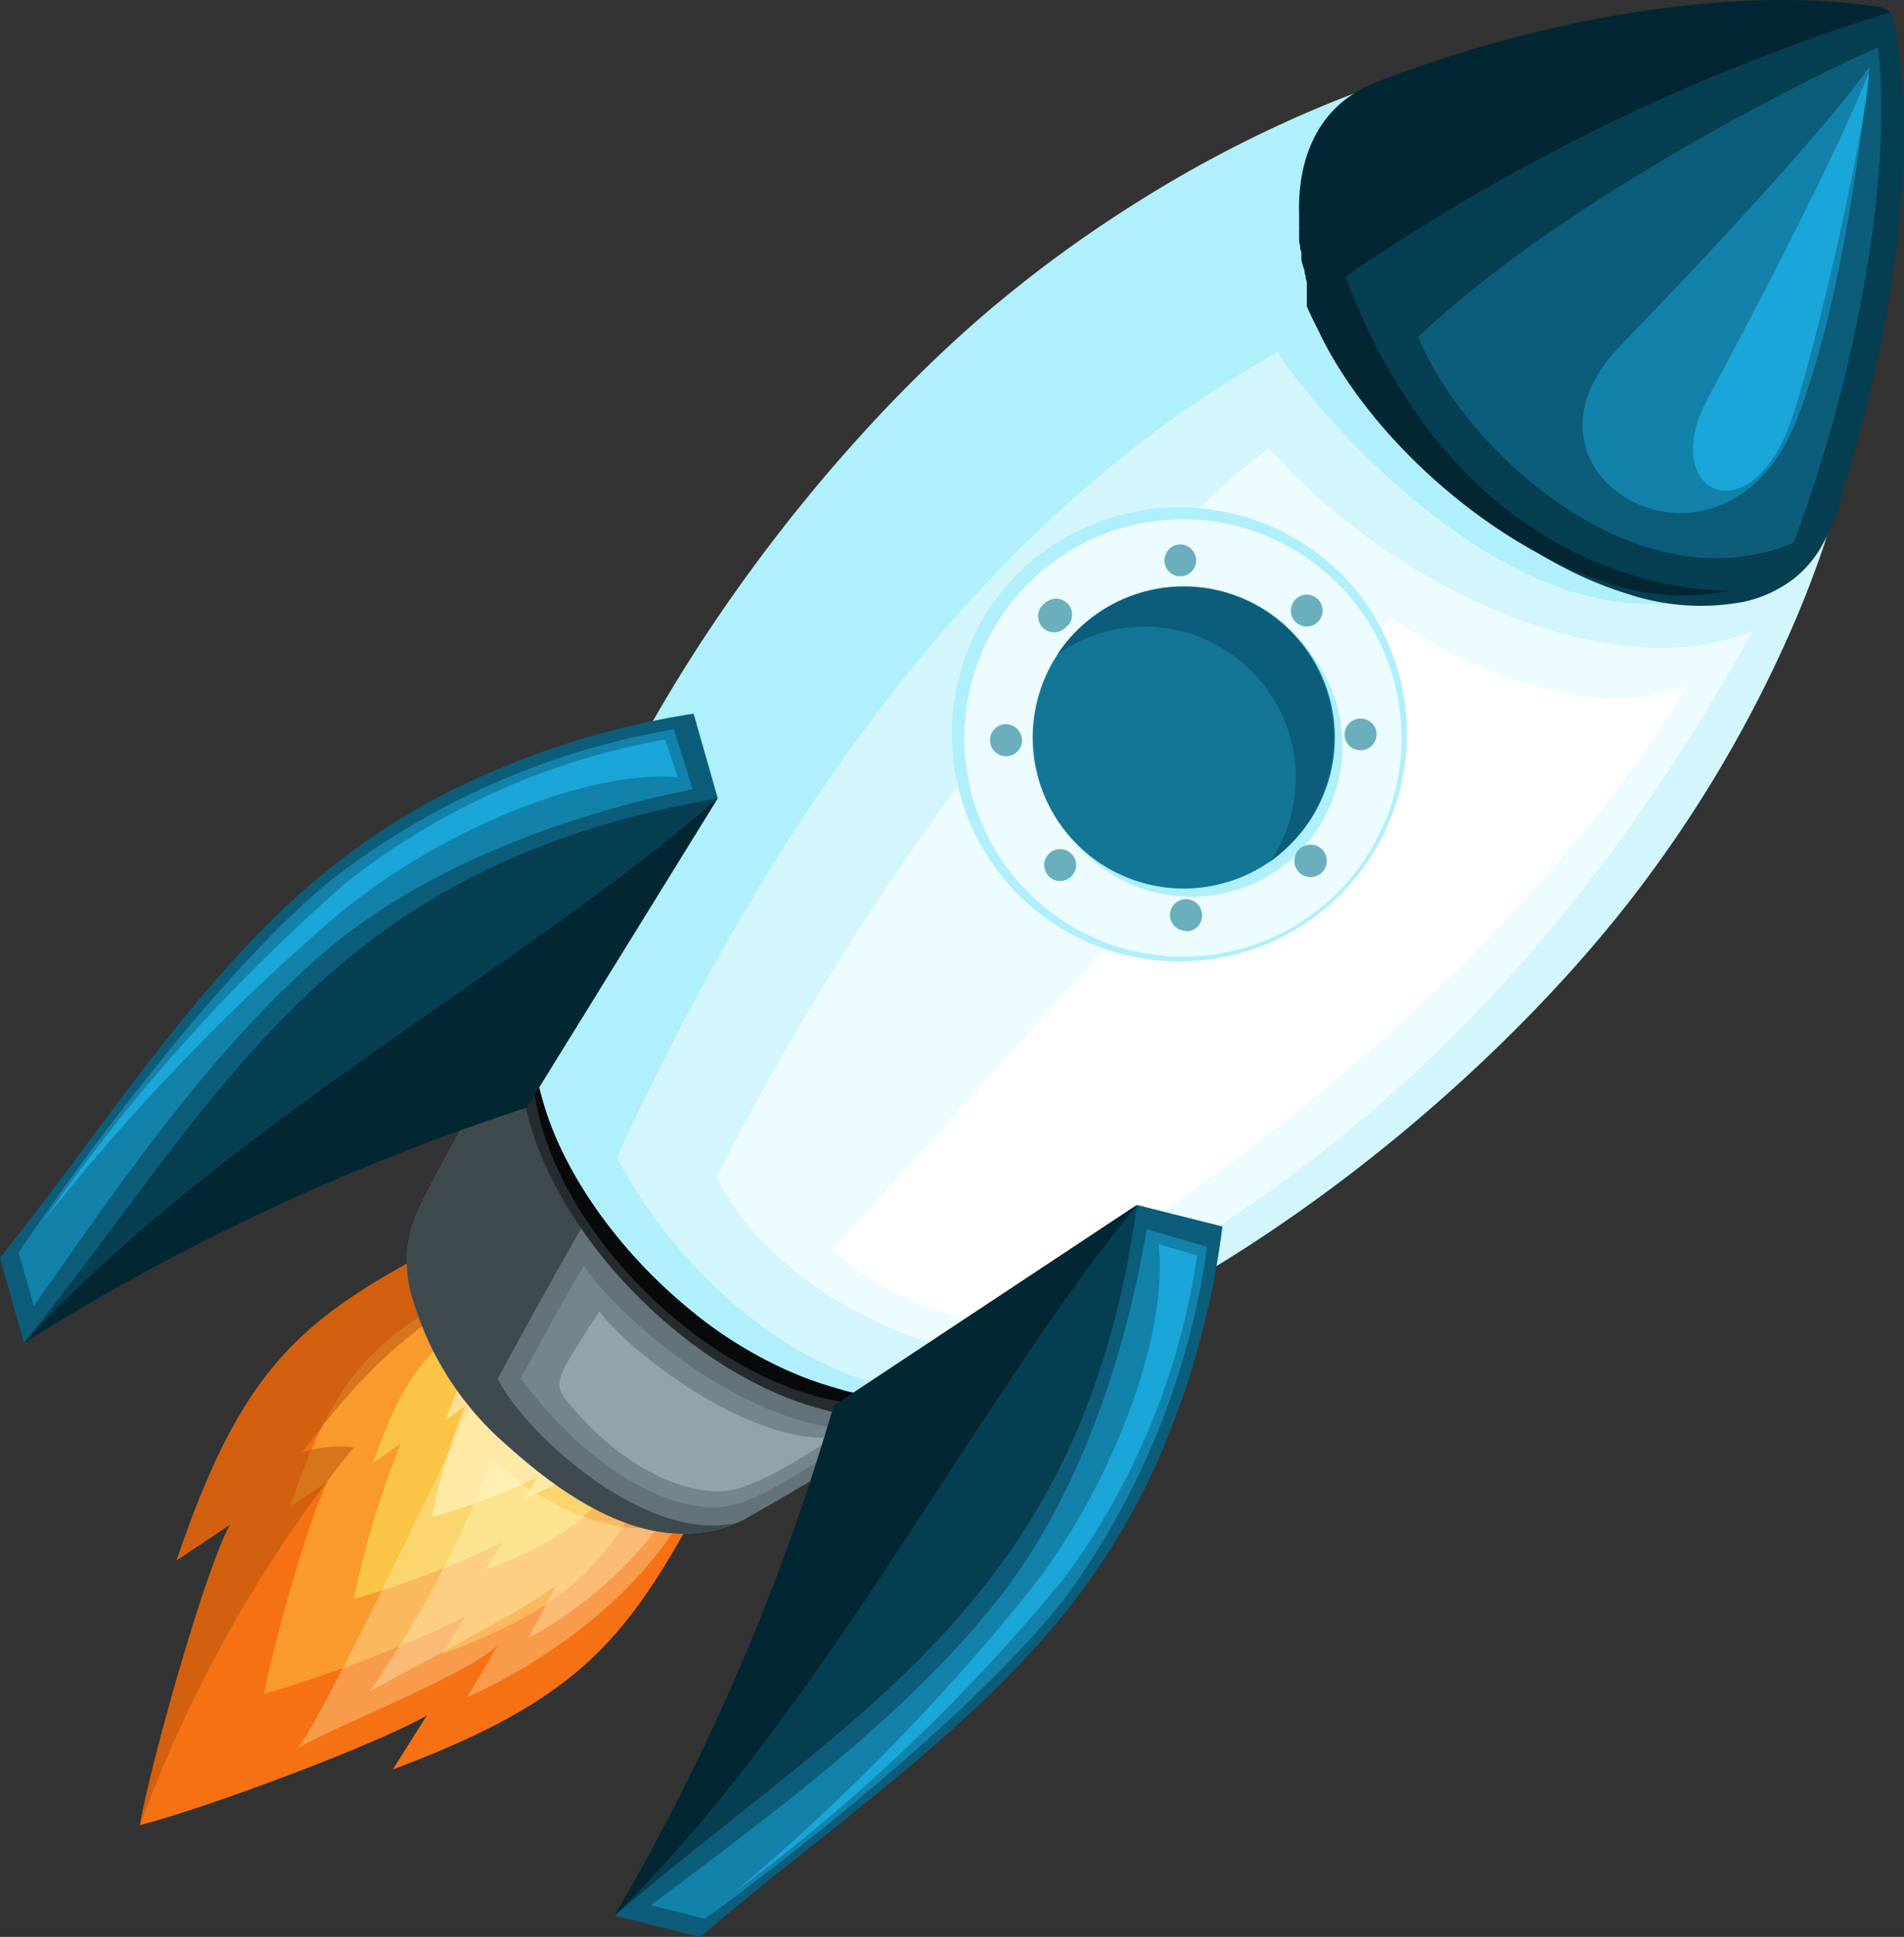 <svg width="100.85" height="102.54" data-name="Capa 1" version="1.1" viewBox="0 0 100.85 102.54" xmlns="http://www.w3.org/2000/svg">
 <rect x="0" y="0" width="100.85" height="102.54" fill="#333333" stroke="none"/>
 <defs>
  <style>.cls-1{fill:#f57113;}.cls-1,.cls-10,.cls-11,.cls-12,.cls-13,.cls-14,.cls-15,.cls-16,.cls-17,.cls-18,.cls-19,.cls-2,.cls-20,.cls-21,.cls-22,.cls-23,.cls-24,.cls-25,.cls-26,.cls-3,.cls-4,.cls-5,.cls-6,.cls-7,.cls-8,.cls-9{fill-rule:evenodd;}.cls-2{fill:#fa9a2c;}.cls-3{fill:#fac545;}.cls-4{fill:#ffdf94;}.cls-5,.cls-7{fill:#ffffd1;}.cls-5{opacity:0.3;}.cls-5,.cls-6,.cls-7{isolation:isolate;}.cls-6{fill:#b3510b;opacity:0.5;}.cls-7{opacity:0.32;}.cls-8{fill:#ff9b54;}.cls-9{fill:#64737a;}.cls-10{fill:#3f4a4f;}.cls-11{fill:#252b2e;}.cls-12{fill:#08090a;}.cls-13{fill:#d3f5fc;}.cls-14{fill:#b0effc;}.cls-15{fill:#838489;}.cls-16{fill:#063e52;}.cls-17{fill:#032633;}.cls-18{fill:#0c5d7a;}.cls-19{fill:#1382ab;}.cls-20{fill:#74858c;}.cls-21{fill:#92a3ab;}.cls-22{fill:#edfcff;}.cls-23{fill:#fff;}.cls-24{fill:#137696;}.cls-25{fill:#6bafbd;}.cls-26{fill:#1aa6d9;}</style>
 </defs>
 <title>9a</title>
 <g transform="translate(-11.64 -22.14)">
  <g data-name="Group 403">
   <g data-name="Group 397">
    <path class="cls-1" d="m19.05 118.76c0.51-3 3.41-13.44 4.78-15.91l-2.83 1.89c3.76-11.12 7.11-13.28 16.66-18l12.85 11.66c-5.11 9.59-6.78 13.21-18.06 17.41l1.8-2.86c-2.43 1.45-11.67 4.92-15.2 5.81z" data-name="Path 3050"/>
    <path class="cls-2" d="m25.63 111.81c0.35-2.1 2.4-9.49 3.37-11.23l-2 1.33c2.65-7.85 5-9.37 11.76-12.72l9 8.24c-3.6 6.78-4.78 9.33-12.75 12.3l1.28-2a68.83 68.83 0 0 1-10.66 4.08z" data-name="Path 3051"/>
    <path class="cls-3" d="m30.38 106.79a49.46 49.46 0 0 1 2.47-8.21l-1.45 1c2-5.75 3.68-6.86 8.61-9.31l6.63 6c-2.64 5-3.51 6.83-9.34 9l0.94-1.47a50.16 50.16 0 0 1-7.86 2.99z" data-name="Path 3052"/>
    <path class="cls-4" d="m34.51 102.45a34.76 34.76 0 0 1 1.75-5.85l-1 0.7c1.39-4.1 2.62-4.89 6.13-6.63l4.69 4.33c-1.88 3.54-2.49 4.86-6.64 6.41l0.66-1.05a35.24 35.24 0 0 1-5.59 2.09z" data-name="Path 3053"/>
    <path class="cls-5" d="m48.43 101.26c-3.78 1.41-8.57-1.42-11.48-5.46-0.71 1.49-8 16.92-9.52 18.87 2.17-1.25 8.62-3.71 10.56-5.4l-1.61 2.73c4.76-2.17 9.73-5.92 12.05-10.74z" data-name="Path 3054"/>
    <path class="cls-6" d="m19.05 118.76c0.51-3 3.41-13.44 4.78-15.91l-2.83 1.89c3.76-11.12 7.11-13.28 16.66-18l2.85 2.6c-6 1.27-10 5.86-12.87 9.69a6.63 6.63 0 0 1 2.74-0.27 70.45 70.45 0 0 0-11.32 20z" data-name="Path 3055"/>
    <path class="cls-7" d="m46.54 102.94c-2.63 0.49-6.27-1.14-8.83-3.54a58.74 58.74 0 0 1-6.49 12.29c1.55-0.9 8.5-4.44 9.89-5.65l-1.49 2.83a21.92 21.92 0 0 0 6.92-5.93z" data-name="Path 3056"/>
    <path class="cls-8" d="m46.9 89.72c3.57 3.46 4.89 7.89 2.94 9.9s-6.42 0.83-10-2.64-4.89-7.9-2.94-9.9 6.42-0.83 10 2.64z" data-name="Path 3057"/>
   </g>
   <g data-name="Group 402">
    <path class="cls-9" d="m51.08 102.57c3.74-2.11 7-4.15 10.66-6.24l-20.52-19c0.07-1.06-1.7-1.46-1.28-2.26-2 3.63-4.08 7-6 10.82a6.54 6.54 0 0 0-0.39 5.17 16.12 16.12 0 0 0 4.93 7.57c3.32 2.98 8.08 6.21 12.6 3.94z" data-name="Path 3058"/>
    <path class="cls-10" d="m45.74 81.52-4.52-4.18c0.07-1.06-1.7-1.46-1.28-2.26-2 3.63-4.08 7-6 10.82a6.54 6.54 0 0 0-0.39 5.17 16.31 16.31 0 0 0 4.93 7.57c3.18 2.88 7.74 6 12.13 4.13-4.83 1.07-11.18-4.77-12.61-7.64 2.53-4.67 5.09-9.22 7.74-13.61z" data-name="Path 3059"/>
    <path class="cls-11" d="m64.16 87.88c-1.8-6.68-8.74-13.56-15.52-15.36s-10.82 2.17-9 8.86 8.75 13.56 15.52 15.36 10.84-2.17 9-8.86z" data-name="Path 3060"/>
    <path class="cls-12" d="m63.51 87.71c-1.7-6.33-8.28-12.85-14.7-14.55s-10.24 2.06-8.54 8.39 8.28 12.84 14.73 14.54 10.21-2.09 8.51-8.38z" data-name="Path 3061"/>
    <path class="cls-13" d="m97.89 69.93a67.53 67.53 0 0 0 8.67-14.55q0.93-2.13 1.68-4.34c7.26-23.78 3.89-34.1-24.34-24.14-1.14 0.4-2.26 0.87-3.37 1.35a68.5 68.5 0 0 0-14.65 8.84c-10.53 8.28-21.12 22.65-25.06 35.45a17.76 17.76 0 0 0-0.82 3.95 9.63 9.63 0 0 0 0.32 3.66c1.9 6.91 8.94 13.69 15.64 15.47a10.14 10.14 0 0 0 5.51 0.11c1.4-0.37 3.08-1 4.22-1.42 11.6-4.31 24.31-14.31 32.2-24.38z" data-name="Path 3062"/>
    <path class="cls-14" d="m83.9 26.9a64.56 64.56 0 0 0-12 5.93 68.06 68.06 0 0 0-8.18 6c-9.8 8.46-19.25 21.76-22.92 33.69a17.76 17.76 0 0 0-0.8 3.97c-0.5 5.47 3.91 11.38 7.87 14.71a21.67 21.67 0 0 0 8.09 4.43 9.46 9.46 0 0 0 5.47 0.11c-7 0.29-14.19-6.53-17.11-12.34 8.41-18.26 19.53-34 35-42.62 1 1.74 11.1 14.65 21.23 13.22l-16.42-26.72c0.61-0.25 1.22-0.48 1.83-0.7a75.06 75.06 0 0 1 11.58-3.22 67 67 0 0 0-13.64 3.54z" data-name="Path 3063"/>
    <path class="cls-15" d="m62.82 94.63 0.47-0.16-0.51 0.17z" data-name="Path 3064"/>
    <path class="cls-16" d="m109 49c2.36-7.53 4.37-17.19 3.09-25 0-0.16-0.06-0.34-0.09-0.51a1.3 1.3 0 0 0-0.29-0.72 1.4 1.4 0 0 0-0.71-0.24c-8.28-1.19-18.57 1-26.18 3.93a8 8 0 0 0-1.32 0.63c-2.23 1.36-3.06 3.82-3 6.37a16.57 16.57 0 0 0 2.08 7c0.14 0.29 0.3 0.59 0.46 0.88 3.08 5.45 9.22 10.54 14.78 12.23a12.28 12.28 0 0 0 6.18 0.43 6.69 6.69 0 0 0 2.7-1.26 5.93 5.93 0 0 0 1.3-1.47 10.13 10.13 0 0 0 1-2.27z" data-name="Path 3065"/>
    <path class="cls-17" d="m111.73 22.79-0.07-0.08a1.4 1.4 0 0 0-0.71-0.24c-8.28-1.19-18.57 1-26.18 3.93a8 8 0 0 0-1.32 0.63c-2.23 1.36-3.06 3.82-3 6.37v0.24 0.22 0.26a1.5 1.5 0 0 1 0 0.22v0.33 0.11c0 0.11 0 0.23 0.05 0.34 0 0.12 0 0.23 0.07 0.35v0.23 0.11c0 0.22 0.11 0.45 0.17 0.67v0.1l0.06 0.2v0.08l0.06 0.21v1.29c0.23 0.54 0.48 1 0.74 1.54 0.14 0.29 0.3 0.59 0.46 0.88 3.07 5.45 9.22 10.54 14.78 12.23a12.18 12.18 0 0 0 6.45 0.39c-3.1 0.09-14.63-1.27-20.39-16.62a107.71 107.71 0 0 1 28.83-13.99z" data-name="Path 3066"/>
    <path class="cls-18" d="m111.13 24.64c-2.36 1-16.34 7.71-24.38 15.34 2.64 6.25 11.66 14.31 19.89 10.9 3.11-8.23 5.27-18.88 4.49-26.24z" data-name="Path 3067"/>
    <path class="cls-19" d="m110.67 25.66c-2.08 2.95-7.5 8.89-13.24 14.82-6.73 7 5.67 13.81 9.46 3.68 2.18-5.81 3.18-13.38 3.78-18.5z" data-name="Path 3068"/>
    <path class="cls-20" d="m57.47 97.87c-6.37 0-13.06-6-14.9-8.7-1.22 1.91-2.22 4-3.36 5.93 3.66 4.91 8 7.21 10.95 6.78 1.68-0.24 4.72-2.31 7.31-4.01z" data-name="Path 3069"/>
    <path class="cls-21" d="m55.83 98.22c-4.35 0.47-10.82-4.44-12.44-6.66-0.69 1.08-1.13 1.7-1.6 2.53-0.83 1.47-0.65 1.65 0.42 2.85 2.76 3.13 6 4.39 8 4.11 1.39-0.19 3.5-1.46 5.62-2.83z" data-name="Path 3070"/>
    <path class="cls-22" d="m104.48 55.53c-7.18 3.07-18.87-2-25.64-9.68-9.4 7.31-21.42 23.08-29.23 38.58 2.27 5 9.24 8.88 13.85 9.28 21.42-8.79 33.59-24.71 41.02-38.18z" data-name="Path 3071"/>
    <path class="cls-23" d="m101 58.41c-4.31 1.85-10.41-0.11-15.71-3.57-5.4 6.93-25.87 29.36-29.52 33.44a13.83 13.83 0 0 0 8.07 3.72c15.91-8.53 30.68-22.47 37.16-33.59z" data-name="Path 3072"/>
    <g data-name="Group 398">
     <path class="cls-14" d="m82.7 52.54a12.05 12.05 0 1 1-17.24 0.06 12.19 12.19 0 0 1 17.24-0.06z" data-name="Path 3073"/>
     <path class="cls-22" d="m68.76 66.91a8 8 0 0 1-0.19-11.27 8 8 0 0 1 11.29-0.17 8 8 0 1 1-11.1 11.46zm13.6-14a11.57 11.57 0 0 0-16.36 0.22 11.58 11.58 0 1 0 16.36-0.24z" data-name="Path 3074"/>
     <path class="cls-24" d="m68.76 66.91a8 8 0 1 0-0.18-11.28 8 8 0 0 0 0.18 11.28z" data-name="Path 3075"/>
     <path class="cls-18" d="m79.87 55.46a8 8 0 0 1 0.18 11.29 9.3 9.3 0 0 1-1.12 1 8 8 0 0 0-11.27-10.97 7.25 7.25 0 0 1 0.92-1.15 8 8 0 0 1 11.29-0.17z" data-name="Path 3076"/>
     <path class="cls-25" d="m80.26 55.06a0.84 0.84 0 0 0 1.19 0 0.84 0.84 0 0 0 0-1.19 0.83 0.83 0 0 0-1.19 0 0.86 0.86 0 0 0 0 1.2z" data-name="Path 3077"/>
     <path class="cls-25" d="m67.19 68.53a0.84 0.84 0 0 0 1.2 0 0.83 0.83 0 0 0 0-1.19 0.85 0.85 0 0 0-1.2 0 0.86 0.86 0 0 0 0 1.19z" data-name="Path 3078"/>
     <path class="cls-25" d="m81.67 68.32a0.86 0.86 0 1 1 0-1.21 0.86 0.86 0 0 1 0 1.21z" data-name="Path 3079"/>
     <path class="cls-25" d="m68.18 55.24a0.85 0.85 0 1 1-1.18-1.18 0.85 0.85 0 0 1 1.22 1.18z" data-name="Path 3080"/>
     <path class="cls-25" d="m84.55 61a0.84 0.84 0 0 1-0.83 0.86 0.84 0.84 0 0 1-0.86-0.83 0.85 0.85 0 0 1 1.7 0z" data-name="Path 3081"/>
     <path class="cls-25" d="m65.78 61.32a0.86 0.86 0 0 1-0.84 0.86 0.85 0.85 0 0 1-0.86-0.84 0.84 0.84 0 0 1 0.82-0.86 0.85 0.85 0 0 1 0.87 0.83z" data-name="Path 3082"/>
     <path class="cls-25" d="m74.48 71.42a0.85 0.85 0 0 1-0.87-0.83 0.85 0.85 0 0 1 1.7 0 0.84 0.84 0 0 1-0.83 0.86z" data-name="Path 3083"/>
     <path class="cls-25" d="m74.18 52.65a0.83 0.83 0 0 1-0.86-0.83 0.85 0.85 0 0 1 0.82-0.86 0.86 0.86 0 0 1 0.86 0.84 0.84 0.84 0 0 1-0.82 0.85z" data-name="Path 3084"/>
    </g>
    <g data-name="Group 401">
     <g data-name="Group 399">
      <path class="cls-18" d="m76.39 87.07-4.53-1.14c-8.23 18.15-16.39 25.55-27.68 37.62l4.54 1.13c6-5.11 13-9.92 18.12-15.73a37.12 37.12 0 0 0 5.75-8.65 44.64 44.64 0 0 0 3.8-13.23z" data-name="Path 3085"/>
      <path class="cls-19" d="m75.58 88.15-3.2-0.94c-1.1 6.58-3.55 14.06-7.75 19.43-4.95 6.36-12.37 11.73-18.51 16.36l2.86 0.72c6.53-4.74 15.2-11.91 19.24-17.21a41.11 41.11 0 0 0 7.36-18.36z" data-name="Path 3086"/>
      <path class="cls-26" d="m75.05 88.61-2.05-0.61c0.56 4.34-2.1 12.27-6.71 18.22a116.06 116.06 0 0 1-15.77 16.11 98.1 98.1 0 0 0 17.48-16.64 38 38 0 0 0 7.05-17.08z" data-name="Path 3087"/>
      <path class="cls-16" d="m71.86 85.93-16.06 10.63a119 119 0 0 1-11.62 27c12.82-10.95 24.82-16.71 27.68-37.63z" data-name="Path 3088"/>
      <path class="cls-17" d="m71.86 85.93-16.06 10.63a119 119 0 0 1-11.62 27c11.15-10.91 19.02-27.09 27.68-37.63z" data-name="Path 3089"/>
     </g>
     <g data-name="Group 400">
      <path class="cls-18" d="m48.38 59.92 1.28 4.49c-17.89 8.78-25 17.17-36.75 28.82l-1.27-4.5c4.91-6.11 9.51-13.32 15.15-18.6a37 37 0 0 1 8.47-6 44.13 44.13 0 0 1 13.12-4.21z" data-name="Path 3090"/>
      <path class="cls-19" d="m47.33 60.75 1 3.17c-6.54 1.31-13.94 4-19.18 8.35-6.15 5.14-11.31 12.73-15.72 19.01l-0.8-2.84c4.53-6.68 11.43-15.56 16.61-19.76a40.94 40.94 0 0 1 18.09-7.93z" data-name="Path 3091"/>
      <path class="cls-26" d="m46.87 61.29 0.67 2c-4.36-0.42-12.21 2.48-18 7.27a117 117 0 0 0-15.63 16.26 97.54 97.54 0 0 1 16.09-17.97 38 38 0 0 1 16.87-7.56z" data-name="Path 3092"/>
      <path class="cls-16" d="m49.65 64.41-10.12 16.37a119.62 119.62 0 0 0-26.62 12.45c10.55-13.11 15.93-25.23 36.74-28.82z" data-name="Path 3093"/>
      <path class="cls-17" d="m49.65 64.41-10.12 16.37a119.62 119.62 0 0 0-26.62 12.45c10.55-11.48 26.48-19.85 36.74-28.82z" data-name="Path 3094"/>
     </g>
    </g>
    <path class="cls-26" d="m110.63 26c-1.9 4.72-6.18 12.86-8.54 17.25-2.64 4.92 2.13 7.27 4.32 1.43 1.26-3.33 4.09-15.82 4.22-18.68z" data-name="Path 3095"/>
   </g>
  </g>
 </g>
</svg>
